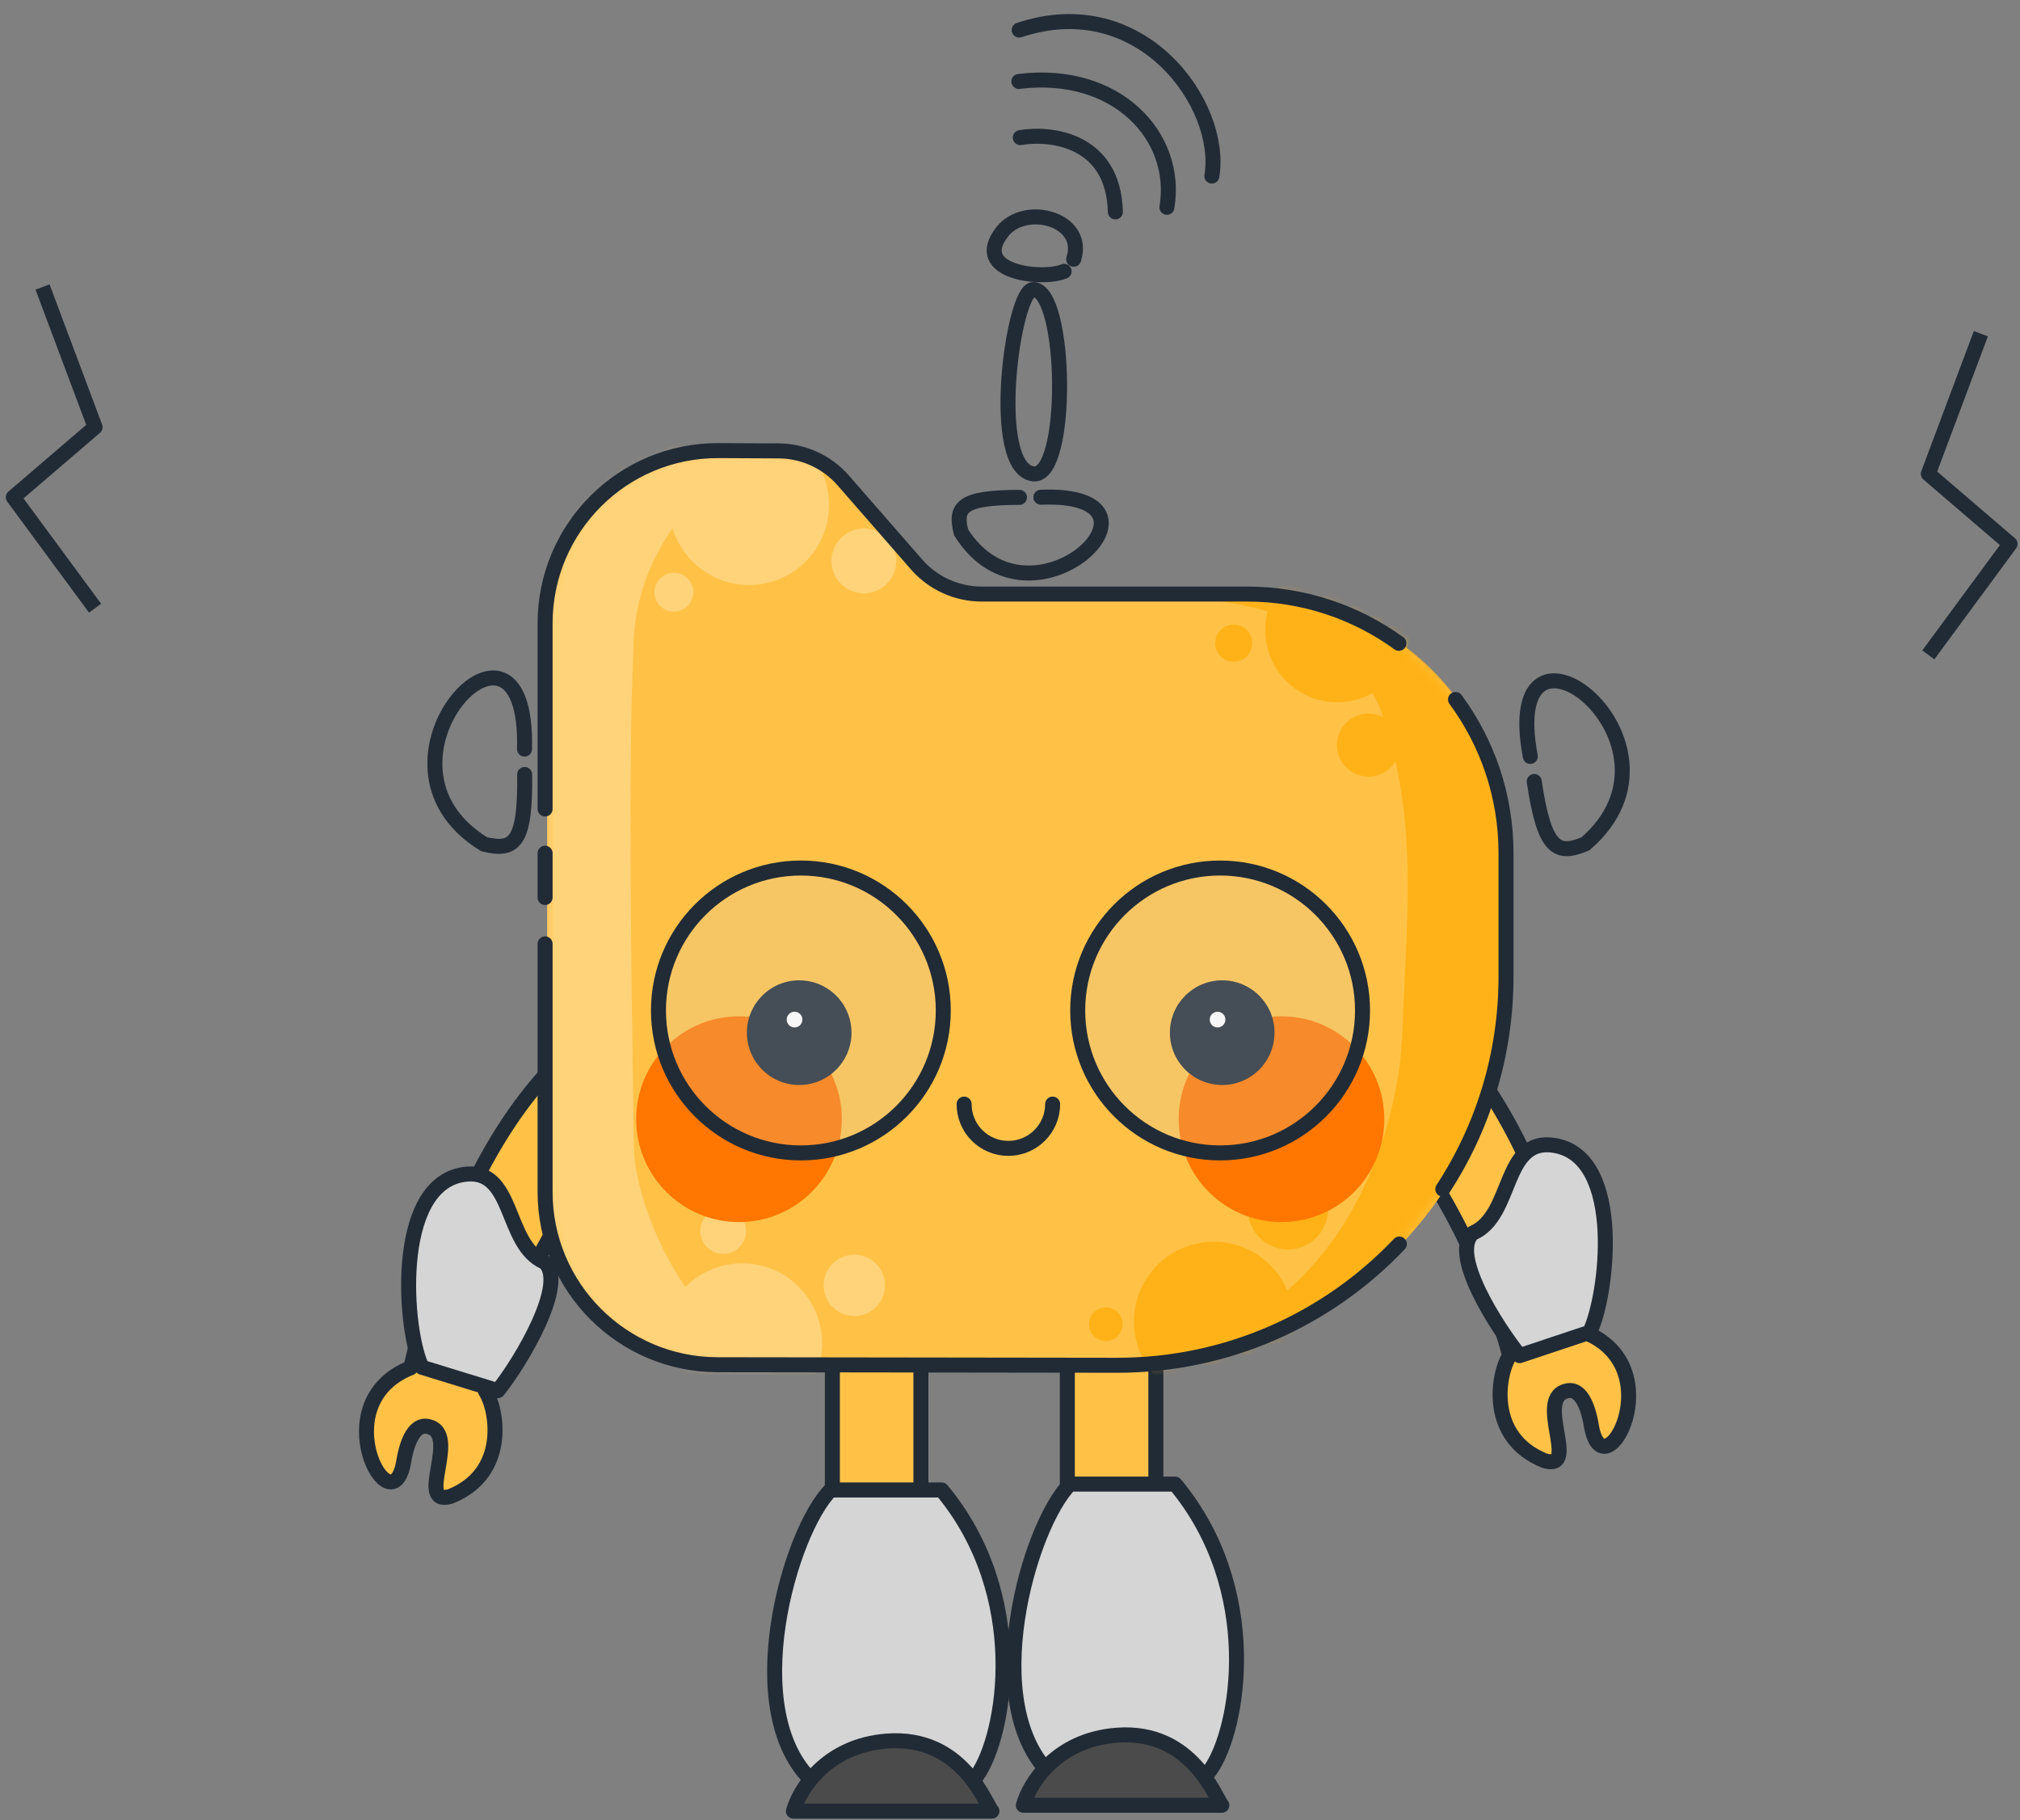 <svg width="202" height="182" viewBox="0 0 202 182" fill="none" xmlns="http://www.w3.org/2000/svg">
<rect x="0" y="0" width="202" height="182" fill="#808080" stroke="none"/>
<path d="M158.436 133.183C153.636 112.745 146.212 104.359 140.638 99.755C136.161 97.269 132.725 97.341 131.515 100.569C130.066 104.435 133.746 107.061 136.325 109.58C144.045 116.113 149.597 130.002 150.963 135.536C149.795 137.287 148.628 143.709 154.466 146.045C158.102 147.091 153.298 139.623 156.801 139.039C157.967 138.844 158.768 140.326 159.136 142.539C160.304 149.547 167.31 136.703 158.436 133.183Z" fill="#FFC247" stroke="#212B36" stroke-width="1.5" stroke-linejoin="round"/>
<path d="M41.077 136.745C45.876 116.308 53.301 107.922 58.874 103.318C63.352 100.832 66.787 100.903 67.997 104.131C69.446 107.998 65.767 110.623 63.187 113.143C55.467 119.675 49.915 133.564 48.55 139.098C49.717 140.85 50.885 147.272 45.046 149.607C41.411 150.653 46.214 143.185 42.711 142.601C41.546 142.407 40.745 143.888 40.376 146.101C39.208 153.11 32.202 140.266 41.077 136.745Z" fill="#FFC247" stroke="#212B36" stroke-width="1.5" stroke-linejoin="round"/>
<path d="M115.586 103.012H106.733V157.604H115.586V103.012Z" fill="#FFC247" stroke="#212B36" stroke-width="1.5" stroke-linejoin="round"/>
<path d="M92.09 103.426H83.237V158.018H92.09V103.426Z" fill="#FFC247" stroke="#212B36" stroke-width="1.5" stroke-linejoin="round"/>
<path d="M150.811 97.631V85.396C150.811 71.085 139.21 59.483 124.899 59.483H98.376C95.882 59.483 93.51 58.405 91.87 56.526L84.535 48.126C82.904 46.258 80.549 45.181 78.07 45.169L72.076 45.141C62.503 45.095 54.718 52.843 54.718 62.416V119.172C54.718 128.703 62.438 136.434 71.97 136.447L111.89 136.501C133.377 136.529 150.811 119.119 150.811 97.631Z" fill="#FFC247"/>
<mask id="mask0_270_126952" style="mask-type:alpha" maskUnits="userSpaceOnUse" x="54" y="45" width="97" height="92">
<path d="M150.829 97.621V85.298C150.829 70.987 139.228 59.385 124.916 59.385H98.394C95.9 59.385 93.528 58.307 91.888 56.429L84.553 48.028C82.922 46.16 80.567 45.084 78.087 45.072L72.093 45.043C62.521 44.998 54.736 52.745 54.736 62.318V119.161C54.736 128.693 62.456 136.424 71.988 136.437L111.908 136.49C133.395 136.519 150.829 119.109 150.829 97.621Z" fill="#FFC247"/>
</mask>
<g mask="url(#mask0_270_126952)">
<path d="M124.918 59.387C139.229 59.387 150.83 70.988 150.83 85.299V97.626C150.83 119.113 133.396 136.524 111.909 136.495L110.015 136.492C110.899 136.225 112.257 135.941 114.152 135.641C134.364 132.436 139.907 113.109 140.238 103.16C140.6 92.297 141.828 83.378 138.684 72.756C135.539 62.134 125.899 60.686 121.364 60.027C122.02 59.747 122.788 59.537 123.646 59.387H124.918Z" fill="#FFB217"/>
<path d="M83.82 39.906C83.99 40.059 84.155 40.219 84.313 40.386C74.276 44.029 63.939 52.272 63.378 63.901C62.79 76.07 63.135 97.178 63.38 114.581C63.38 120.856 69.987 137.22 81.993 136.367C82.822 136.308 83.361 136.343 83.648 136.449L71.989 136.434C62.457 136.421 54.737 128.69 54.737 119.158V54.938C54.737 48.492 58.266 42.875 63.494 39.906H83.82Z" fill="#FFD37A"/>
<circle cx="133.733" cy="63.001" r="7.212" fill="#FFB217"/>
<circle cx="128.795" cy="120.907" r="4.016" fill="#FFB217"/>
<circle cx="110.584" cy="132.395" r="1.684" fill="#FFB217"/>
<circle cx="121.379" cy="132.138" r="7.99" fill="#FFB217"/>
<circle cx="74.91" cy="50.498" r="7.99" fill="#FFD37A"/>
<circle cx="74.22" cy="134.298" r="7.99" fill="#FFD37A"/>
<circle cx="72.322" cy="123.07" r="2.289" fill="#FFD37A"/>
<circle cx="85.435" cy="128.512" r="3.066" fill="#FFD37A"/>
<circle cx="86.388" cy="56.079" r="3.239" fill="#FFD37A"/>
<circle cx="67.389" cy="59.209" r="1.943" fill="#FFD37A"/>
<circle cx="136.841" cy="74.493" r="3.153" fill="#FFB217"/>
<circle cx="123.372" cy="64.299" r="1.857" fill="#FFB217"/>
</g>
<path d="M144.279 118.887C148.277 112.778 150.602 105.476 150.602 97.629V85.306C150.602 79.55 148.725 74.232 145.55 69.931M139.935 124.378C132.84 131.855 122.803 136.513 111.68 136.498L71.761 136.444C62.229 136.431 54.509 128.701 54.509 119.169V94.366M54.509 89.732V85.306M139.891 64.319C135.621 61.22 130.369 59.393 124.689 59.393H98.167C95.673 59.393 93.3 58.315 91.66 56.437L84.326 48.036C82.695 46.168 80.34 45.091 77.86 45.08L71.866 45.051C62.293 45.005 54.509 52.753 54.509 62.326V80.88" stroke="#212B36" stroke-width="1.5" stroke-linecap="round" stroke-linejoin="round"/>
<path d="M155.464 114.521C150.21 113.645 151.378 121.525 147.291 123.276C144.955 125.342 149.626 132.614 151.961 135.535L158.967 133.2C160.719 129.695 162.47 115.689 155.464 114.521Z" fill="#D5D5D5" stroke="#212B36" stroke-width="1.5" stroke-linejoin="round"/>
<path d="M46.285 117.435C51.539 116.559 50.371 124.439 54.459 126.19C56.794 128.256 52.124 136.114 49.788 139.036L42.199 136.7C40.447 133.195 39.28 118.603 46.285 117.435Z" fill="#D5D5D5" stroke="#212B36" stroke-width="1.5" stroke-linejoin="round"/>
<path d="M96.411 110.387C96.411 112.834 98.388 114.813 100.833 114.813C103.277 114.813 105.264 112.834 105.264 110.387" stroke="#212B36" stroke-width="1.5" stroke-miterlimit="10" stroke-linecap="round" stroke-linejoin="round"/>
<path d="M128.15 122.183C133.829 122.183 138.432 117.577 138.432 111.896C138.432 106.215 133.829 101.609 128.15 101.609C122.471 101.609 117.867 106.215 117.867 111.896C117.867 117.577 122.471 122.183 128.15 122.183Z" fill="#FF7700"/>
<path d="M73.901 122.183C79.58 122.183 84.184 117.577 84.184 111.896C84.184 106.215 79.58 101.609 73.901 101.609C68.222 101.609 63.618 106.215 63.618 111.896C63.618 117.577 68.222 122.183 73.901 122.183Z" fill="#FF7700"/>
<path d="M79.919 108.477C82.808 108.477 85.15 106.134 85.15 103.244C85.15 100.354 82.808 98.012 79.919 98.012C77.031 98.012 74.689 100.354 74.689 103.244C74.689 106.134 77.031 108.477 79.919 108.477Z" fill="#212B36"/>
<path d="M79.455 102.723C79.889 102.723 80.24 102.371 80.24 101.938C80.24 101.504 79.889 101.152 79.455 101.152C79.022 101.152 78.67 101.504 78.67 101.938C78.67 102.371 79.022 102.723 79.455 102.723Z" fill="white"/>
<path d="M122.221 108.477C125.109 108.477 127.451 106.134 127.451 103.244C127.451 100.354 125.109 98.012 122.221 98.012C119.332 98.012 116.99 100.354 116.99 103.244C116.99 106.134 119.332 108.477 122.221 108.477Z" fill="#212B36"/>
<path d="M121.756 102.723C122.19 102.723 122.541 102.371 122.541 101.938C122.541 101.504 122.19 101.152 121.756 101.152C121.323 101.152 120.971 101.504 120.971 101.938C120.971 102.371 121.323 102.723 121.756 102.723Z" fill="white"/>
<circle cx="122.012" cy="101.026" r="14.241" fill="#D9D9D9" fill-opacity="0.2" stroke="#212B36" stroke-width="1.5"/>
<circle cx="80.087" cy="101.026" r="14.241" fill="#D9D9D9" fill-opacity="0.2" stroke="#212B36" stroke-width="1.5"/>
<path d="M102.03 13.757C105.124 13.227 111.357 13.971 111.536 21.187" stroke="#212B36" stroke-width="1.5" stroke-linecap="round"/>
<path d="M101.887 8.143C111.663 6.931 117.879 13.646 116.692 20.725" stroke="#212B36" stroke-width="1.5" stroke-linecap="round"/>
<path d="M101.919 3.007C114.18 -1.081 122.374 10.524 121.186 17.603" stroke="#212B36" stroke-width="1.5" stroke-linecap="round"/>
<path d="M104.087 49.712C118.683 49.13 103.116 64.319 96.11 53.227C95.477 50.72 96.111 49.728 101.948 49.728" stroke="#212B36" stroke-width="1.5" stroke-linecap="round"/>
<path d="M153.031 75.626C149.807 58.615 170.325 74.22 158.541 84.365C155.712 85.544 154.439 84.974 153.422 78.13" stroke="#212B36" stroke-width="1.5" stroke-linecap="round"/>
<path d="M52.451 74.895C52.909 57.588 35.155 76.278 48.411 84.405C51.392 85.115 52.558 84.349 52.465 77.431" stroke="#212B36" stroke-width="1.5" stroke-linecap="round"/>
<path d="M103.314 47.376C98.834 46.792 101.308 28.928 103.314 28.953C106.702 28.91 106.977 47.853 103.314 47.376Z" stroke="#212B36" stroke-width="1.5" stroke-linecap="round"/>
<path d="M106.413 27.128C104.254 28.038 97 27.263 100.237 23.16C102.531 20.251 108.67 21.902 107.369 25.919" stroke="#212B36" stroke-width="1.5" stroke-linecap="round"/>
<path d="M107.003 148.379L117.512 148.379C126.269 158.887 123.934 172.901 121.015 176.986C118.841 180.027 110.106 182.05 105.252 177.57C97.662 170.565 102.916 152.466 107.003 148.379Z" fill="#D5D5D5" stroke="#212B36" stroke-width="1.5" stroke-linejoin="round"/>
<path d="M111.675 173.484C105.603 173.951 102.918 178.349 102.334 180.49H122.184C121.6 179.906 119.265 172.9 111.675 173.484Z" fill="#4B4B4B" stroke="#212B36" stroke-width="1.5" stroke-linejoin="round"/>
<path d="M83.073 148.965L94.166 148.965C102.923 159.473 100.588 173.487 97.669 177.572C95.495 180.613 86.176 182.635 81.322 178.156C73.732 171.151 78.986 153.052 83.073 148.965Z" fill="#D5D5D5" stroke="#212B36" stroke-width="1.5" stroke-linejoin="round"/>
<path d="M88.683 174.07C82.611 174.537 79.925 178.935 79.341 181.076H99.192C98.608 180.492 96.272 173.486 88.683 174.07Z" fill="#4B4B4B" stroke="#212B36" stroke-width="1.5" stroke-linejoin="round"/>
<path d="M198.086 33.363L192.832 47.375L201.005 54.381L192.832 65.474" stroke="#212B36" stroke-width="1.5" stroke-linejoin="round"/>
<path d="M4.253 28.695L9.507 42.707L1.333 49.713L9.507 60.806" stroke="#212B36" stroke-width="1.5" stroke-linejoin="round"/>
</svg>
